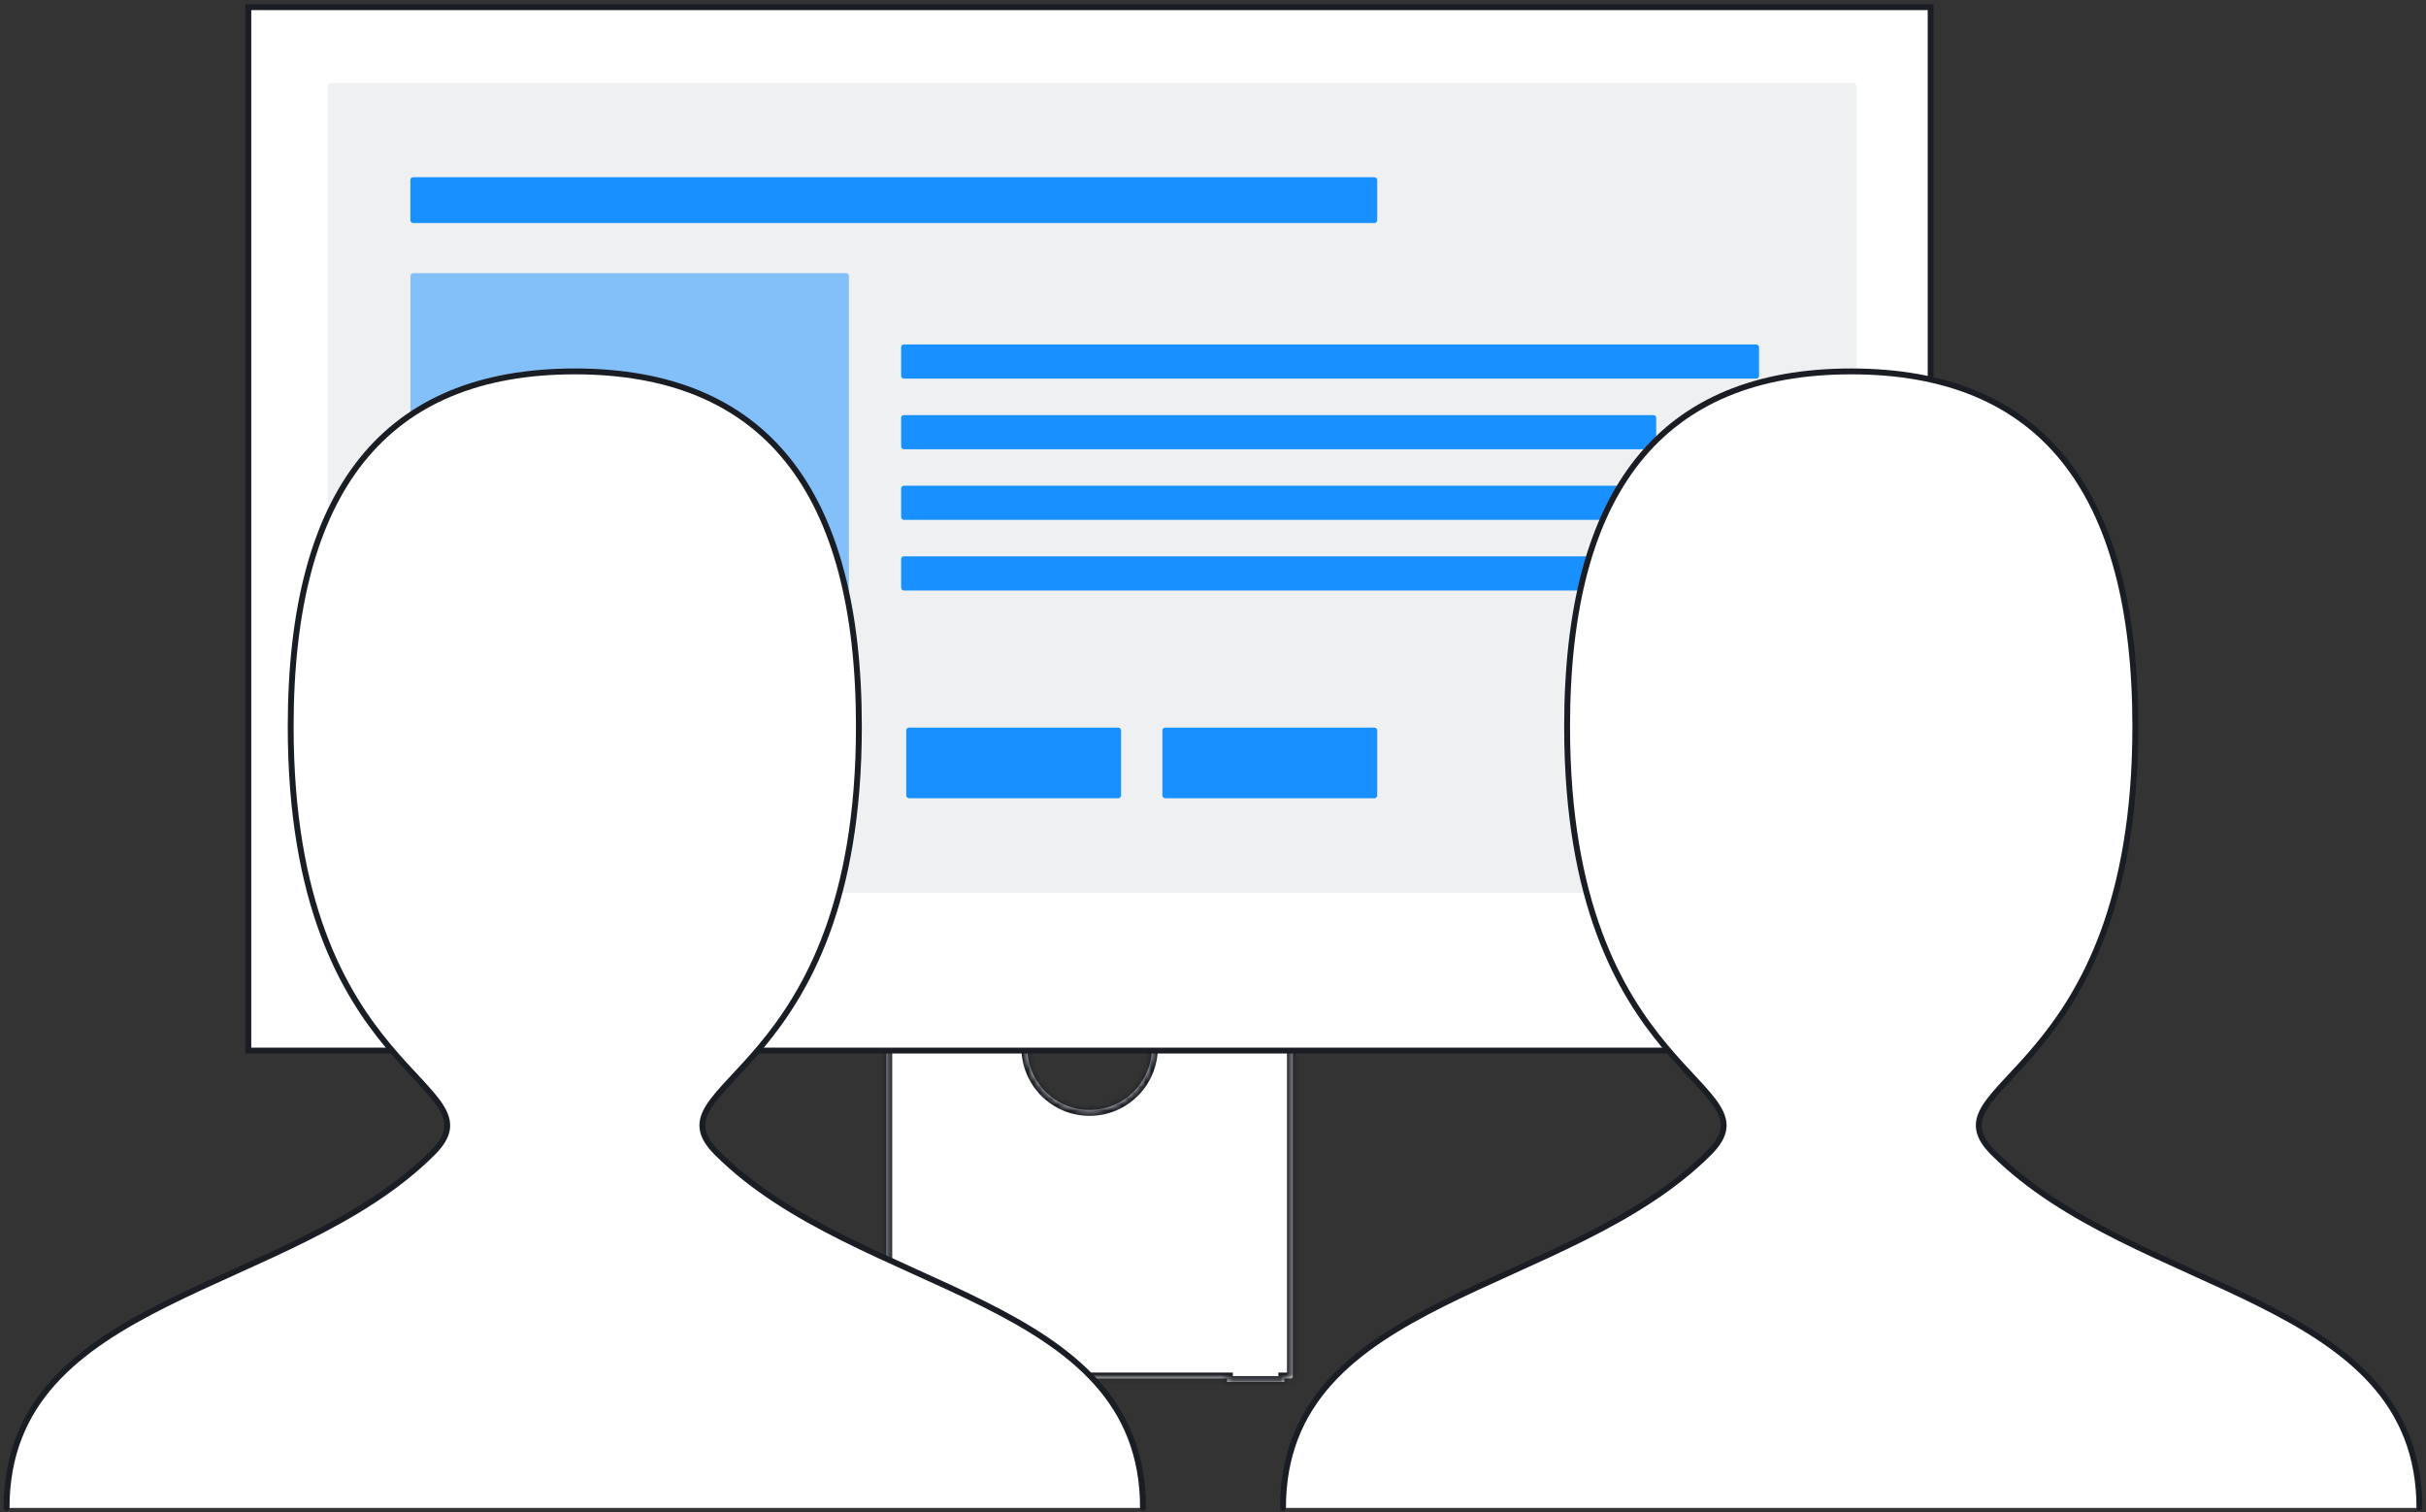 <svg viewBox="0 0 414 258" fill="none" xmlns="http://www.w3.org/2000/svg">
<rect x="0" y="0" width="414" height="258" fill="#333333" stroke="none"/>
<mask id="path-1-inside-1_3799_9" fill="white">
<path fill-rule="evenodd" clip-rule="evenodd" d="M196.579 178.769C196.579 184.644 191.816 189.407 185.941 189.407C180.065 189.407 175.302 184.644 175.302 178.769C175.302 178.309 175.331 177.856 175.388 177.411H151.579C151.401 177.411 151.256 177.556 151.256 177.734V234.895C151.256 235.073 151.401 235.218 151.579 235.218H152.722L152.722 235.815H162.492V235.218H209.389V235.815H219.159V235.218H220.302C220.48 235.218 220.625 235.073 220.625 234.895V177.734C220.625 177.556 220.48 177.411 220.302 177.411H196.493C196.55 177.856 196.579 178.309 196.579 178.769Z"/>
</mask>
<path fill-rule="evenodd" clip-rule="evenodd" d="M196.579 178.769C196.579 184.644 191.816 189.407 185.941 189.407C180.065 189.407 175.302 184.644 175.302 178.769C175.302 178.309 175.331 177.856 175.388 177.411H151.579C151.401 177.411 151.256 177.556 151.256 177.734V234.895C151.256 235.073 151.401 235.218 151.579 235.218H152.722L152.722 235.815H162.492V235.218H209.389V235.815H219.159V235.218H220.302C220.48 235.218 220.625 235.073 220.625 234.895V177.734C220.625 177.556 220.48 177.411 220.302 177.411H196.493C196.55 177.856 196.579 178.309 196.579 178.769Z" fill="white"/>
<path d="M175.388 177.411L176.38 177.537L176.523 176.411H175.388V177.411ZM152.722 235.218H153.722L153.722 234.218H152.722V235.218ZM152.722 235.815H151.722L151.722 236.815H152.722V235.815ZM162.492 235.815V236.815H163.492V235.815H162.492ZM162.492 235.218V234.218H161.492V235.218H162.492ZM209.389 235.218H210.389V234.218H209.389V235.218ZM209.389 235.815H208.389V236.815H209.389V235.815ZM219.159 235.815V236.815H220.159V235.815H219.159ZM219.159 235.218V234.218H218.159V235.218H219.159ZM196.493 177.411V176.411H195.358L195.501 177.537L196.493 177.411ZM185.941 190.407C192.368 190.407 197.579 185.197 197.579 178.769H195.579C195.579 184.092 191.264 188.407 185.941 188.407V190.407ZM174.302 178.769C174.302 185.197 179.513 190.407 185.941 190.407V188.407C180.617 188.407 176.302 184.092 176.302 178.769H174.302ZM174.396 177.285C174.334 177.771 174.302 178.266 174.302 178.769H176.302C176.302 178.351 176.328 177.94 176.38 177.537L174.396 177.285ZM151.579 178.411H175.388V176.411H151.579V178.411ZM152.256 177.734C152.256 178.108 151.953 178.411 151.579 178.411V176.411C150.849 176.411 150.256 177.003 150.256 177.734H152.256ZM152.256 234.895V177.734H150.256V234.895H152.256ZM151.579 234.218C151.953 234.218 152.256 234.521 152.256 234.895H150.256C150.256 235.626 150.849 236.218 151.579 236.218V234.218ZM152.722 234.218H151.579V236.218H152.722V234.218ZM153.722 235.815V235.218H151.722L151.722 235.815H153.722ZM162.492 234.815H152.722V236.815H162.492V234.815ZM161.492 235.218V235.815H163.492V235.218H161.492ZM209.389 234.218H162.492V236.218H209.389V234.218ZM210.389 235.815V235.218H208.389V235.815H210.389ZM219.159 234.815H209.389V236.815H219.159V234.815ZM218.159 235.218V235.815H220.159V235.218H218.159ZM220.302 234.218H219.159V236.218H220.302V234.218ZM219.625 234.895C219.625 234.521 219.928 234.218 220.302 234.218V236.218C221.032 236.218 221.625 235.626 221.625 234.895H219.625ZM219.625 177.734V234.895H221.625V177.734H219.625ZM220.302 178.411C219.928 178.411 219.625 178.108 219.625 177.734H221.625C221.625 177.003 221.032 176.411 220.302 176.411V178.411ZM196.493 178.411H220.302V176.411H196.493V178.411ZM197.579 178.769C197.579 178.266 197.547 177.771 197.485 177.285L195.501 177.537C195.553 177.94 195.579 178.351 195.579 178.769H197.579Z" fill="#1A1D23" mask="url(#path-1-inside-1_3799_9)"/>
<rect x="42.378" y="1.224" width="287.086" height="178.044" fill="white" stroke="#1A1D23"/>
<rect x="55.95" y="14.179" width="260.855" height="138.182" rx="0.462" fill="#EFF0F2"/>
<rect x="70.032" y="30.241" width="164.991" height="7.817" rx="0.462" fill="#1890FF"/>
<rect x="154.651" y="124.161" width="36.661" height="12.047" rx="0.462" fill="#1890FF"/>
<rect x="198.362" y="124.161" width="36.661" height="12.047" rx="0.462" fill="#1890FF"/>
<rect x="70.05" y="46.609" width="74.817" height="90.242" rx="0.462" fill="#1890FF" fill-opacity="0.5"/>
<rect x="153.78" y="58.778" width="146.399" height="5.831" rx="0.462" fill="#1890FF"/>
<rect x="153.78" y="70.828" width="128.851" height="5.831" rx="0.462" fill="#1890FF"/>
<rect x="153.78" y="82.879" width="135.87" height="5.831" rx="0.462" fill="#1890FF"/>
<rect x="153.78" y="94.929" width="144.143" height="5.831" rx="0.462" fill="#1890FF"/>
<path fill-rule="evenodd" clip-rule="evenodd" d="M1.124 257.306C1.124 220.944 49.607 220.944 73.848 196.703C85.969 184.582 49.607 184.582 49.607 123.979C49.607 83.581 65.764 63.376 98.09 63.376C130.415 63.376 146.572 83.581 146.572 123.979C146.572 184.582 110.21 184.582 122.331 196.703C146.572 220.944 195.055 220.944 195.055 257.306" fill="white"/>
<path d="M1.124 257.306C1.124 220.944 49.607 220.944 73.848 196.703C85.969 184.582 49.607 184.582 49.607 123.979C49.607 83.581 65.764 63.376 98.09 63.376C130.415 63.376 146.572 83.581 146.572 123.979C146.572 184.582 110.21 184.582 122.331 196.703C146.572 220.944 195.055 220.944 195.055 257.306" stroke="#1A1D23" stroke-linecap="round"/>
<path fill-rule="evenodd" clip-rule="evenodd" d="M218.945 257.306C218.945 220.944 267.428 220.944 291.669 196.703C303.79 184.582 267.428 184.582 267.428 123.979C267.428 83.581 283.585 63.376 315.91 63.376C348.236 63.376 364.393 83.581 364.393 123.979C364.393 184.582 328.031 184.582 340.152 196.703C364.393 220.944 412.876 220.944 412.876 257.306" fill="white"/>
<path d="M218.945 257.306C218.945 220.944 267.428 220.944 291.669 196.703C303.79 184.582 267.428 184.582 267.428 123.979C267.428 83.581 283.585 63.376 315.91 63.376C348.236 63.376 364.393 83.581 364.393 123.979C364.393 184.582 328.031 184.582 340.152 196.703C364.393 220.944 412.876 220.944 412.876 257.306" stroke="#1A1D23" stroke-linecap="round"/>
</svg>
